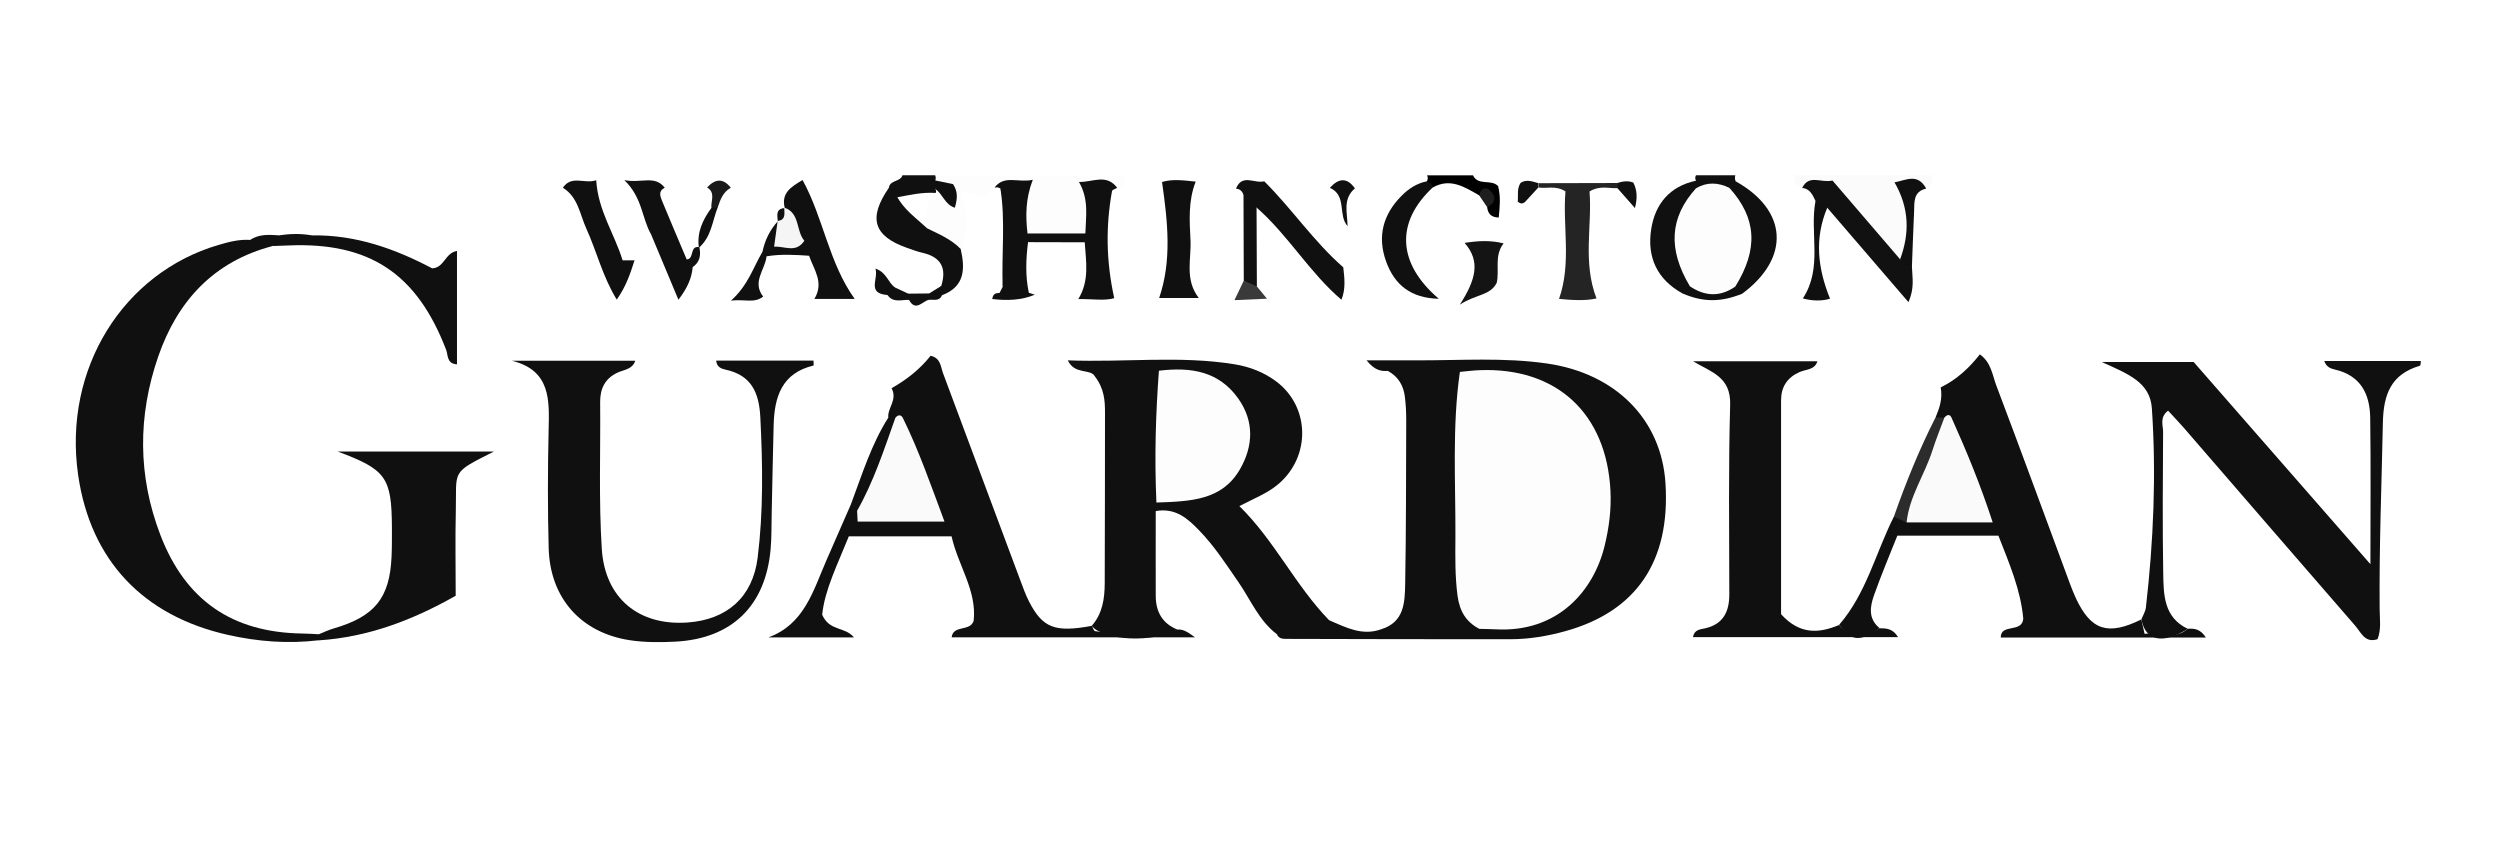 <?xml version="1.0" encoding="UTF-8"?>
<svg xmlns="http://www.w3.org/2000/svg" width="108" height="37" viewBox="0 0 108 37" fill="none">
  <rect width="108" height="37" fill="white"></rect>
  <g clip-path="url(#clip0_5598_5959)">
    <path d="M48.617 7.571C48.608 7.824 48.62 8.09 48.263 8.115C47.917 8.059 47.619 8.155 47.379 8.379C47.022 8.968 47.588 9.855 46.73 10.257C46.013 10.263 45.293 10.257 44.579 10.257C43.704 9.878 44.236 9.002 43.888 8.37C43.647 8.209 43.383 7.92 42.964 8.101C42.61 8.736 42.094 8.291 41.531 8.297C41.757 9.124 41.924 9.957 41.502 10.756C40.859 10.736 40.326 10.515 40.003 9.917C40.006 9.388 40.04 8.863 40.179 8.351C40.233 8.234 40.312 8.138 40.406 8.07C40.493 8.005 40.615 8.181 40.706 8.042C40.576 8.011 40.454 7.962 40.338 7.889C40.278 7.764 40.301 7.662 40.394 7.571H48.611H48.617Z" fill="#FDFDFD"></path>
    <path d="M77.854 8.118C77.502 8.081 77.522 7.818 77.517 7.571H83.467C83.467 7.801 83.481 8.036 83.215 8.147C82.484 7.92 82.509 8.396 82.458 8.897C82.376 9.708 82.755 10.563 82.217 11.326C81.438 11.269 81.203 10.566 80.761 10.107C79.931 9.246 79.293 8.093 77.854 8.118Z" fill="#FBFBFB"></path>
    <path d="M63.9 8.439C63.273 8.082 62.656 7.671 61.897 8.099C61.772 8.05 61.681 7.965 61.636 7.838C61.69 7.753 61.695 7.665 61.65 7.574H63.633C63.857 8.045 64.427 7.722 64.719 8.042C64.835 8.498 64.792 8.943 64.744 9.399C64.387 9.385 64.279 9.206 64.245 8.954C64.311 8.662 64.194 8.492 63.9 8.444V8.439Z" fill="black"></path>
    <path d="M40.4 7.571C40.428 7.645 40.431 7.719 40.406 7.795C40.559 7.92 40.559 8.042 40.406 8.164C40.448 8.217 40.451 8.277 40.42 8.336C39.859 8.294 39.318 8.419 38.774 8.521C38.57 8.458 38.439 8.328 38.4 8.115C38.439 7.764 38.898 7.869 38.986 7.571H40.403H40.4Z" fill="#101010"></path>
    <path d="M74.967 7.571C74.941 7.659 74.944 7.747 74.981 7.832C74.944 8.036 74.822 8.164 74.638 8.243C74.153 8.22 73.655 8.373 73.19 8.121C73.131 7.996 73.156 7.892 73.267 7.807C73.224 7.727 73.224 7.651 73.267 7.571H74.967Z" fill="#101010"></path>
    <path d="M55.159 27.396C54.388 26.815 54.034 25.92 53.507 25.158C52.971 24.382 52.459 23.585 51.801 22.911C51.317 22.412 50.79 21.925 49.928 22.078C49.928 23.33 49.923 24.543 49.928 25.759C49.934 26.43 50.215 26.937 50.864 27.198C49.818 27.776 47.71 27.688 47.16 27.039C47.628 26.512 47.721 25.863 47.724 25.198C47.733 22.744 47.733 20.287 47.736 17.834C47.736 17.31 47.707 16.794 47.299 16.261C47.115 15.91 46.429 16.207 46.129 15.567C48.591 15.663 50.963 15.352 53.334 15.737C54.008 15.848 54.609 16.086 55.142 16.485C56.595 17.582 56.627 19.721 55.227 20.911C54.754 21.313 54.176 21.531 53.541 21.863C55.06 23.35 55.955 25.288 57.417 26.793C57.644 27.274 57.451 27.538 56.961 27.527C56.36 27.512 55.74 27.688 55.159 27.396Z" fill="#101010"></path>
    <path d="M11.775 10.629C9.236 11.294 7.669 12.995 6.836 15.4C5.947 17.97 5.949 20.557 6.93 23.115C8.012 25.934 10.03 27.326 13.064 27.368C13.299 27.371 13.531 27.388 13.767 27.399C13.863 27.459 13.894 27.515 13.863 27.572C13.832 27.629 13.798 27.66 13.767 27.66C12.446 27.819 11.14 27.719 9.845 27.427C6.202 26.609 3.907 24.223 3.374 20.509C2.719 15.93 5.326 11.79 9.434 10.583C9.891 10.45 10.335 10.331 10.814 10.365C11.166 10.342 11.602 10.002 11.778 10.629H11.775Z" fill="#101010"></path>
    <path d="M92.505 26.765C92.573 26.589 92.683 26.422 92.703 26.24C93.032 23.381 93.154 20.514 92.961 17.641C92.885 16.516 91.944 16.157 90.794 15.638H94.766C97.183 18.403 99.707 21.293 102.402 24.373C102.402 22.075 102.422 20.061 102.393 18.052C102.379 17.023 101.985 16.222 100.866 15.964C100.696 15.924 100.501 15.865 100.407 15.595H104.581C104.572 15.646 104.575 15.788 104.541 15.8C103.292 16.165 102.963 17.038 102.94 18.27C102.886 20.956 102.776 23.642 102.801 26.331C102.804 26.75 102.878 27.178 102.711 27.612C102.164 27.799 101.991 27.311 101.745 27.031C99.271 24.189 96.812 21.333 94.344 18.485C94.134 18.245 93.91 18.012 93.661 17.74C93.284 18.032 93.446 18.375 93.446 18.655C93.434 20.684 93.417 22.713 93.451 24.739C93.468 25.674 93.46 26.665 94.514 27.167C93.443 27.844 92.683 27.691 92.511 26.765H92.505Z" fill="#101010"></path>
    <path d="M22.134 15.584H27.443C27.319 15.966 26.95 15.966 26.667 16.102C26.14 16.352 25.924 16.785 25.927 17.358C25.947 19.48 25.862 21.608 25.998 23.721C26.137 25.866 27.616 27.039 29.698 26.892C31.404 26.773 32.518 25.798 32.73 24.095C32.982 22.081 32.948 20.055 32.846 18.026C32.792 16.958 32.461 16.207 31.333 15.966C31.18 15.935 30.959 15.862 30.939 15.578H35.144C35.144 15.643 35.158 15.788 35.144 15.791C33.779 16.114 33.456 17.137 33.422 18.349C33.388 19.622 33.365 20.894 33.337 22.169C33.325 22.687 33.337 23.209 33.291 23.724C33.073 26.169 31.622 27.589 29.18 27.719C28.526 27.753 27.854 27.756 27.205 27.657C25.089 27.331 23.763 25.832 23.703 23.687C23.658 21.99 23.661 20.29 23.7 18.596C23.732 17.29 23.799 16.009 22.125 15.587L22.134 15.584Z" fill="#101010"></path>
    <path d="M47.166 27.036C47.214 27.116 47.251 27.257 47.308 27.266C48.498 27.427 49.691 27.597 50.869 27.195C51.121 27.178 51.32 27.308 51.623 27.532H41.111C41.176 26.98 41.91 27.3 42.063 26.818C42.205 25.504 41.389 24.438 41.108 23.169H36.669C36.195 24.353 35.626 25.481 35.518 26.555C35.836 27.283 36.484 27.053 36.892 27.535H33.198C34.748 26.966 35.13 25.518 35.7 24.209C36.056 23.39 36.413 22.574 36.773 21.755C36.992 21.693 37.147 21.809 37.303 21.934C38.181 22.455 39.085 22.194 40.19 22.16C39.777 20.67 39.258 19.412 38.66 18.188C38.544 18.174 38.451 18.123 38.374 18.043C38.329 17.624 38.785 17.276 38.516 16.771C39.162 16.406 39.743 15.95 40.202 15.369C40.638 15.468 40.632 15.828 40.737 16.117C41.851 19.106 42.964 22.092 44.081 25.079C44.197 25.387 44.307 25.699 44.457 25.991C45.047 27.133 45.577 27.331 47.169 27.036H47.166Z" fill="#101010"></path>
    <path d="M92.505 26.764C92.545 26.94 92.587 27.116 92.647 27.382C93.287 27.294 93.927 27.674 94.508 27.164C94.794 27.141 95.061 27.172 95.293 27.541H86.433C86.425 26.923 87.354 27.357 87.405 26.73C87.297 25.489 86.799 24.336 86.331 23.14H81.965C81.631 23.982 81.268 24.838 80.959 25.71C80.784 26.203 80.698 26.73 81.197 27.133C80.39 27.742 79.945 27.708 79.452 26.991C80.63 25.631 81.03 23.874 81.818 22.316C82.067 22.203 82.328 22.203 82.594 22.214C83.478 22.208 84.371 22.319 85.41 22.087C85.118 20.656 84.662 19.375 83.903 18.199C83.787 18.179 83.693 18.12 83.617 18.032C83.775 17.641 83.931 17.247 83.838 16.734C84.504 16.414 85.053 15.918 85.529 15.309C86.017 15.655 86.068 16.19 86.235 16.638C87.314 19.488 88.36 22.353 89.419 25.209C89.502 25.43 89.587 25.648 89.686 25.86C90.335 27.238 91.071 27.47 92.505 26.759V26.764Z" fill="#101010"></path>
    <path d="M55.159 27.396H57.071C57.377 27.263 57.389 27.025 57.414 26.793C58.137 27.099 58.845 27.487 59.675 27.181C61.041 26.886 62.443 27.133 63.812 26.875C64.087 26.804 64.37 26.747 64.65 26.767C67.064 26.934 68.495 25.498 69.085 22.891C69.612 20.562 68.49 17.845 66.659 16.842C65.517 16.219 64.237 16.599 63.047 16.332C62.027 16.111 60.978 16.199 59.956 16.023C59.672 16.04 59.403 16.018 59.035 15.567C59.873 15.567 60.536 15.567 61.2 15.567C63.084 15.573 64.968 15.431 66.849 15.706C69.799 16.137 71.776 18.123 71.949 20.88C72.162 24.246 70.697 26.413 67.623 27.266C66.849 27.481 66.056 27.614 65.251 27.614C62.044 27.62 58.834 27.606 55.626 27.6C55.439 27.6 55.252 27.609 55.156 27.396H55.159Z" fill="#101010"></path>
    <path d="M79.452 26.997C79.982 27.683 80.582 27.495 81.197 27.139C81.478 27.147 81.764 27.139 81.996 27.524H73.136C73.193 27.192 73.454 27.192 73.672 27.141C74.448 26.957 74.706 26.424 74.706 25.677C74.703 22.942 74.666 20.208 74.743 17.477C74.777 16.267 73.904 16.069 73.142 15.607H78.511C78.401 15.984 78.015 15.95 77.738 16.074C77.208 16.309 76.942 16.715 76.942 17.293C76.942 20.398 76.942 23.503 76.942 26.532C77.738 27.416 78.568 27.371 79.452 26.997Z" fill="#101010"></path>
    <path d="M59.956 16.026C60.998 15.658 62.035 15.581 63.067 16.069C63.444 16.525 63.285 17.046 63.259 17.556C63.152 19.809 63.222 22.064 63.217 24.316C63.217 25.334 63.769 26.201 63.917 27.172C62.506 27.563 61.092 27.546 59.678 27.181C60.672 26.869 60.687 26.011 60.704 25.22C60.746 22.86 60.74 20.5 60.749 18.14C60.749 17.811 60.732 17.48 60.692 17.154C60.636 16.664 60.409 16.267 59.956 16.026Z" fill="#101010"></path>
    <path d="M13.767 27.663C13.767 27.575 13.767 27.49 13.767 27.402C13.982 27.317 14.192 27.212 14.413 27.15C16.186 26.634 16.835 25.841 16.915 24.053C16.934 23.631 16.931 23.206 16.931 22.781C16.917 20.625 16.688 20.287 14.583 19.505H21.34C19.45 20.457 19.734 20.29 19.691 22.089C19.663 23.265 19.686 24.441 19.686 25.736C17.855 26.776 15.917 27.524 13.77 27.663H13.767Z" fill="#101010"></path>
    <path d="M11.775 10.629C11.531 10.255 11.129 10.47 10.812 10.365C11.2 10.096 11.639 10.144 12.072 10.167C12.54 10.328 13.007 10.32 13.475 10.169C15.359 10.136 17.065 10.745 18.668 11.592C19.201 11.572 19.218 10.926 19.742 10.841V15.74C19.294 15.714 19.36 15.338 19.275 15.117C18.011 11.821 15.968 10.459 12.475 10.603C12.239 10.611 12.004 10.62 11.772 10.629H11.775Z" fill="#101010"></path>
    <path d="M69.872 8.127C69.51 8.152 69.136 7.994 68.668 8.271C68.787 9.747 68.362 11.311 68.969 12.892C68.464 13.011 67.841 12.958 67.351 12.912C67.895 11.357 67.501 9.781 67.628 8.268C67.198 7.996 66.818 8.158 66.464 8.101C66.464 8.039 66.464 7.977 66.464 7.914C67.603 7.911 68.742 7.909 69.881 7.906C69.94 7.957 69.957 8.008 69.938 8.056C69.918 8.104 69.898 8.13 69.878 8.13L69.872 8.127Z" fill="#242424"></path>
    <path d="M50.198 7.863C50.631 7.73 51.093 7.784 51.654 7.846C51.325 8.682 51.388 9.538 51.43 10.382C51.47 11.195 51.169 12.073 51.787 12.873H50.076C50.626 11.258 50.45 9.614 50.2 7.86L50.198 7.863Z" fill="#101010"></path>
    <path d="M77.854 8.118C78.154 7.509 78.673 7.92 79.163 7.798C80.132 8.929 81.109 10.065 82.084 11.201C82.195 11.408 82.495 11.331 82.597 11.547C82.611 11.994 82.716 12.448 82.444 13.051C81.228 11.64 80.084 10.309 78.939 8.977C78.789 8.847 78.522 8.92 78.432 8.685C78.307 8.427 78.197 8.155 77.857 8.118H77.854Z" fill="#111111"></path>
    <path d="M53.394 8.149C53.66 7.489 54.19 7.943 54.615 7.832C55.816 9.025 56.76 10.442 58.029 11.547C58.086 12.028 58.137 12.496 57.95 12.949C56.564 11.768 55.649 10.158 54.281 8.963C53.972 8.906 53.887 8.62 53.717 8.419C53.669 8.257 53.561 8.164 53.391 8.149H53.394Z" fill="#101010"></path>
    <path d="M33.903 8.991C33.736 8.348 34.161 8.076 34.671 7.778C35.578 9.427 35.799 11.343 36.923 12.915H35.181C35.612 12.201 35.158 11.652 34.952 11.048C34.883 10.802 34.643 10.691 34.515 10.49C34.243 10.085 34.05 9.643 33.917 9.172C33.912 9.113 33.906 9.05 33.9 8.991H33.903Z" fill="#101010"></path>
    <path d="M38.397 8.115C38.601 8.13 38.683 8.266 38.725 8.441C39.029 9.048 39.581 9.422 40.057 9.866C40.567 10.116 41.097 10.337 41.502 10.756C41.698 11.612 41.686 12.38 40.695 12.754C40.559 12.632 40.547 12.498 40.661 12.354C40.907 11.583 40.652 11.102 39.85 10.92C39.627 10.869 39.408 10.787 39.19 10.711C37.731 10.198 37.496 9.424 38.397 8.115Z" fill="#101010"></path>
    <path d="M46.888 10.085C46.908 9.356 47.05 8.617 46.611 7.86C47.209 7.877 47.792 7.489 48.263 8.113C48.186 8.161 48.05 8.198 48.039 8.254C47.764 9.776 47.784 11.289 48.135 12.881C47.713 13.006 47.183 12.909 46.582 12.921C47.078 12.113 46.911 11.283 46.86 10.464C46.744 10.328 46.752 10.201 46.886 10.082L46.888 10.085Z" fill="#101010"></path>
    <path d="M24.315 8.11C24.695 7.549 25.253 7.96 25.757 7.787C25.834 9.099 26.556 10.124 26.896 11.246H27.412C27.231 11.819 27.038 12.388 26.644 12.943C26.035 11.957 25.783 10.872 25.329 9.875C25.049 9.26 24.973 8.512 24.315 8.11Z" fill="#101010"></path>
    <path d="M28.715 8.11C28.429 8.254 28.52 8.478 28.605 8.688C28.953 9.529 29.31 10.368 29.665 11.207C29.755 11.314 29.902 11.379 29.925 11.538C29.88 12.005 29.715 12.416 29.308 12.949C28.868 11.901 28.5 11.014 28.129 10.13C27.724 9.424 27.758 8.538 26.97 7.781C27.715 7.928 28.282 7.552 28.718 8.11H28.715Z" fill="#101010"></path>
    <path d="M61.636 7.835C61.735 7.909 61.894 7.926 61.897 8.096C60.284 9.597 60.355 11.374 62.157 12.907C60.964 12.881 60.248 12.32 59.879 11.294C59.488 10.209 59.752 9.254 60.551 8.455C60.845 8.158 61.202 7.917 61.633 7.835H61.636Z" fill="#101010"></path>
    <path d="M74.706 8.118C74.715 7.943 74.862 7.9 74.981 7.832C77.233 9.087 77.352 11.139 75.264 12.688C74.978 12.782 74.885 12.603 74.819 12.38C75.298 10.946 75.256 9.524 74.703 8.118H74.706Z" fill="#101010"></path>
    <path d="M73.267 7.807C73.267 7.917 73.267 8.028 73.267 8.138C72.638 9.532 72.723 10.949 73.139 12.377C73.071 12.598 72.975 12.779 72.692 12.68C71.581 12.074 71.142 11.102 71.332 9.898C71.501 8.812 72.13 8.047 73.267 7.807Z" fill="#101010"></path>
    <path d="M42.964 8.101C43.398 7.54 43.978 7.911 44.616 7.767C44.299 8.594 44.301 9.339 44.389 10.087C44.525 10.204 44.531 10.328 44.412 10.461C44.319 11.192 44.29 11.921 44.446 12.649C44.027 12.892 43.602 12.881 43.179 12.657C43.225 12.566 43.27 12.479 43.318 12.388C43.355 10.971 43.545 9.549 43.222 8.141L43.097 8.093L42.964 8.101Z" fill="#101010"></path>
    <path d="M64.957 10.515C64.534 11.048 64.789 11.68 64.656 12.224C64.364 12.782 63.781 12.694 63.064 13.162C63.755 12.085 63.968 11.289 63.271 10.493C63.834 10.405 64.384 10.368 64.957 10.515Z" fill="#141414"></path>
    <path d="M82.365 22.571C82.18 22.489 81.999 22.404 81.815 22.322C82.328 20.857 82.911 19.42 83.614 18.035C83.742 18.038 83.866 18.041 83.994 18.043C84.079 19.78 83.203 21.169 82.362 22.568L82.365 22.571Z" fill="#2C2C2C"></path>
    <path d="M53.719 8.419C53.932 8.574 54.212 8.659 54.283 8.963C54.289 10.099 54.292 11.238 54.297 12.374C53.974 12.586 53.884 12.289 53.731 12.119C53.728 10.886 53.722 9.651 53.719 8.419Z" fill="#101010"></path>
    <path d="M38.371 18.046L38.68 18.052C38.774 19.656 38.167 20.973 37.026 22.07C36.941 21.965 36.855 21.863 36.77 21.758C37.244 20.494 37.64 19.199 38.371 18.046Z" fill="#101010"></path>
    <path d="M78.429 8.685C78.653 8.688 78.879 8.685 78.936 8.977C78.375 10.308 78.528 11.6 79.058 12.904C78.724 13.006 78.313 13.009 77.882 12.892C78.755 11.572 78.168 10.073 78.429 8.685Z" fill="#101010"></path>
    <path d="M82.597 11.549C82.384 11.496 82.112 11.53 82.084 11.204C82.498 10.085 82.489 8.997 81.843 7.877C82.331 7.792 82.843 7.461 83.212 8.147C82.639 8.277 82.707 8.742 82.688 9.155C82.651 9.951 82.625 10.75 82.594 11.549H82.597Z" fill="#101010"></path>
    <path d="M43.222 8.144C43.264 8.166 43.335 8.181 43.341 8.209C43.65 9.603 43.687 11 43.316 12.391C43.262 10.977 43.44 9.555 43.219 8.144H43.222Z" fill="#101010"></path>
    <path d="M33.115 11.073C33.056 11.651 32.475 12.176 32.968 12.813C32.586 13.113 32.186 12.918 31.58 12.986C32.331 12.309 32.54 11.544 32.934 10.886C33.121 10.824 33.184 10.886 33.115 11.073Z" fill="#101010"></path>
    <path d="M34.748 10.399C35.02 10.549 34.98 10.802 34.957 11.048C34.342 11.008 33.73 10.969 33.118 11.073C33.065 11.005 33.005 10.943 32.937 10.886C33.039 10.382 33.257 9.937 33.603 9.555C33.645 9.597 33.691 9.643 33.733 9.685C33.858 10.226 34.223 10.428 34.748 10.399Z" fill="#101010"></path>
    <path d="M57.451 8.113C57.822 7.702 58.185 7.648 58.533 8.138C57.992 8.597 58.208 9.204 58.216 9.77C57.788 9.297 58.196 8.439 57.448 8.113H57.451Z" fill="#101010"></path>
    <path d="M72.692 12.68C72.853 12.635 72.998 12.572 73.003 12.368C73.658 12.238 74.309 12.212 74.961 12.382C74.972 12.572 75.103 12.646 75.264 12.688C74.335 13.062 73.581 13.06 72.692 12.68Z" fill="#101010"></path>
    <path d="M69.872 8.127C69.881 8.053 69.884 7.977 69.875 7.903C70.096 7.835 70.32 7.795 70.558 7.886C70.719 8.2 70.748 8.535 70.629 8.988C70.343 8.662 70.108 8.396 69.872 8.127Z" fill="#101010"></path>
    <path d="M44.415 10.461C44.406 10.337 44.401 10.212 44.392 10.087C45.225 10.087 46.058 10.087 46.891 10.085C46.883 10.212 46.874 10.34 46.866 10.467C46.05 10.467 45.231 10.464 44.415 10.461Z" fill="#101010"></path>
    <path d="M53.731 12.119C53.921 12.204 54.108 12.289 54.297 12.374C54.408 12.51 54.519 12.646 54.734 12.904C54.227 12.926 53.804 12.946 53.328 12.966C53.484 12.637 53.609 12.377 53.734 12.119H53.731Z" fill="#3A3A3A"></path>
    <path d="M30.546 8.098C30.891 7.73 31.234 7.679 31.571 8.11C31.231 8.297 31.118 8.631 31.002 8.968C30.92 9.096 30.829 9.096 30.733 8.988C30.699 8.685 30.928 8.328 30.546 8.098Z" fill="#1A1A1A"></path>
    <path d="M30.733 8.985C30.82 8.965 30.911 8.96 31.002 8.965C30.772 9.563 30.724 10.246 30.192 10.702C30.098 10.042 30.356 9.495 30.733 8.982V8.985Z" fill="#101010"></path>
    <path d="M43.179 12.657L44.446 12.649C44.534 12.677 44.622 12.706 44.707 12.731C44.109 12.977 43.497 12.992 42.865 12.918C42.905 12.646 43.055 12.671 43.179 12.655V12.657Z" fill="#101010"></path>
    <path d="M38.34 12.745C37.425 12.674 37.963 12.054 37.819 11.603C38.318 11.77 38.363 12.229 38.677 12.425C38.725 12.703 38.638 12.833 38.34 12.745Z" fill="#101010"></path>
    <path d="M66.458 7.911C66.447 7.974 66.447 8.036 66.458 8.098C66.271 8.3 66.087 8.504 65.9 8.705C65.79 8.818 65.676 8.815 65.566 8.705C65.594 8.436 65.523 8.152 65.69 7.9C65.945 7.733 66.2 7.841 66.453 7.911H66.458Z" fill="#101010"></path>
    <path d="M40.12 12.952C39.836 13.028 39.553 13.476 39.267 12.952C39.167 12.901 39.131 12.844 39.159 12.782C39.187 12.72 39.216 12.686 39.247 12.686C39.541 12.686 39.836 12.68 40.128 12.677C40.216 12.742 40.244 12.802 40.213 12.861C40.182 12.918 40.148 12.946 40.117 12.946L40.12 12.952Z" fill="#101010"></path>
    <path d="M13.478 10.17C13.01 10.521 12.54 10.532 12.075 10.167C12.543 10.093 13.01 10.085 13.478 10.17Z" fill="#101010"></path>
    <path d="M63.9 8.438C63.956 8.147 64.172 8.056 64.364 8.229C64.636 8.475 64.628 8.764 64.245 8.948C64.129 8.778 64.016 8.608 63.9 8.438Z" fill="#1E1E1E"></path>
    <path d="M29.922 11.538C29.767 11.481 29.665 11.382 29.662 11.207C30.007 11.198 29.778 10.595 30.211 10.677C30.288 11.022 30.234 11.326 29.922 11.541V11.538Z" fill="#101010"></path>
    <path d="M39.247 12.691C39.278 12.779 39.284 12.867 39.267 12.955C38.944 12.943 38.584 13.096 38.34 12.745C38.496 12.686 38.641 12.615 38.677 12.425C38.867 12.513 39.057 12.601 39.247 12.691Z" fill="#101010"></path>
    <path d="M40.12 12.952C40.08 12.861 40.086 12.771 40.131 12.683C40.306 12.572 40.485 12.465 40.661 12.354C40.672 12.487 40.683 12.62 40.695 12.754C40.576 13.034 40.326 12.929 40.117 12.952H40.12Z" fill="#101010"></path>
    <path d="M33.6 9.555C33.58 9.303 33.504 9.016 33.903 8.988L33.88 8.965C34.07 9.3 34.104 9.56 33.592 9.546L33.6 9.552V9.555Z" fill="#101010"></path>
    <path d="M40.406 8.164C40.406 8.042 40.406 7.917 40.406 7.795C40.672 7.849 40.938 7.906 41.171 7.954C41.4 8.297 41.352 8.606 41.25 8.974C40.819 8.844 40.726 8.376 40.406 8.166V8.164Z" fill="#101010"></path>
    <path d="M74.961 12.382C74.304 12.839 73.652 12.805 73.003 12.368C72.043 10.762 72.128 9.393 73.267 8.135C73.743 7.852 74.224 7.88 74.709 8.115C75.89 9.422 75.97 10.759 74.964 12.382H74.961Z" fill="#FDFDFD"></path>
    <path d="M49.957 21.707C49.869 19.704 49.928 17.888 50.065 16.015C51.459 15.845 52.657 16.043 53.49 17.213C54.187 18.194 54.147 19.267 53.566 20.273C52.796 21.608 51.464 21.659 49.954 21.71L49.957 21.707Z" fill="#FDFDFD"></path>
    <path d="M37.026 22.067C37.748 20.797 38.193 19.415 38.68 18.049C38.794 17.907 38.929 17.905 39.006 18.061C39.706 19.486 40.221 20.979 40.802 22.532H37.051C37.04 22.342 37.034 22.203 37.026 22.064V22.067Z" fill="#FAFAFA"></path>
    <path d="M82.365 22.571C82.481 21.446 83.144 20.514 83.478 19.466C83.631 18.987 83.824 18.517 83.996 18.043C84.101 17.919 84.226 17.868 84.305 18.043C84.954 19.485 85.558 20.945 86.085 22.568H82.365V22.571Z" fill="#FAFAFA"></path>
    <path d="M63.917 27.172C63.333 26.869 63.055 26.407 62.965 25.733C62.854 24.892 62.868 24.05 62.874 23.212C62.885 20.829 62.727 18.44 63.067 16.066C63.347 16.04 63.628 16.003 63.908 15.992C67.237 15.856 69.408 17.854 69.572 21.211C69.612 22.013 69.51 22.801 69.32 23.58C68.841 25.543 67.283 27.331 64.622 27.187C64.387 27.175 64.155 27.175 63.919 27.167L63.917 27.172Z" fill="#FDFDFD"></path>
    <path d="M33.592 9.549C33.974 9.495 33.875 9.206 33.88 8.968C34.572 9.201 34.376 9.971 34.748 10.399C34.385 10.952 33.892 10.623 33.441 10.657C33.498 10.243 33.546 9.898 33.594 9.549H33.592Z" fill="#F5F5F5"></path>
  </g>
  <defs>
    <clipPath id="clip0_5598_5959">
      <rect width="102" height="21.857" fill="white" transform="translate(3 7.571)"></rect>
    </clipPath>
  </defs>
</svg>
